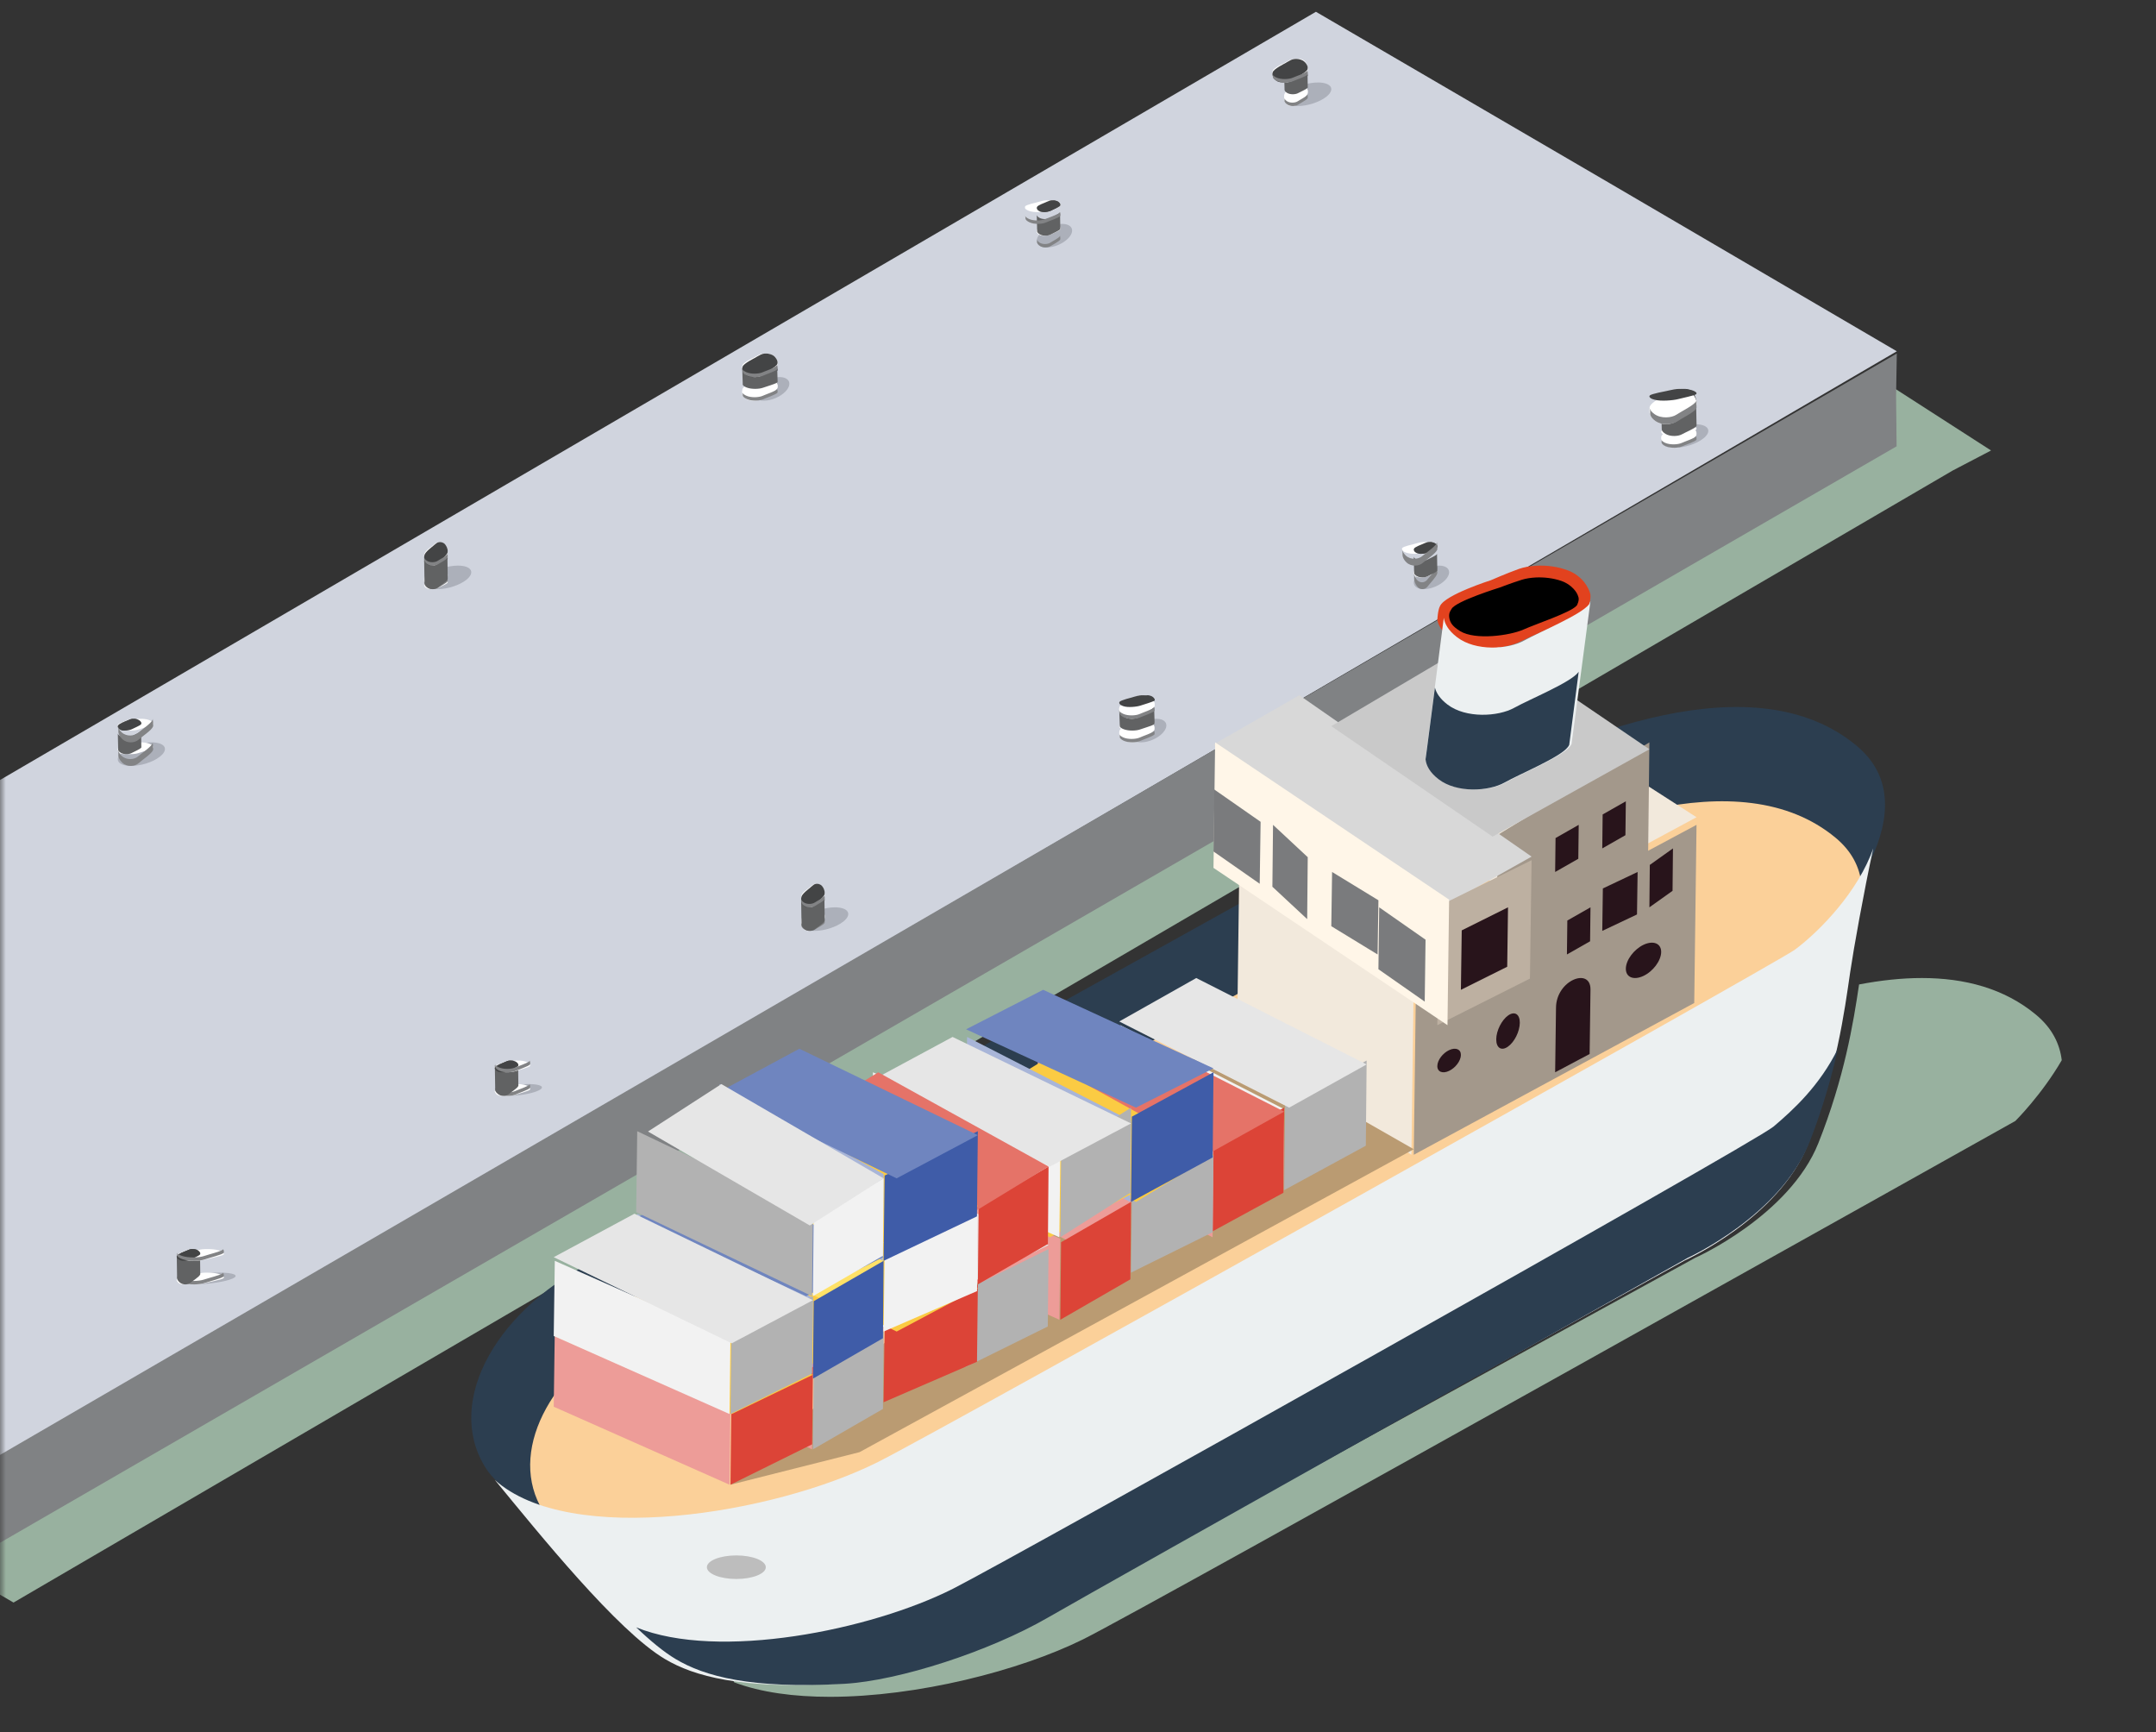 <svg width="183" height="147" viewBox="0 0 183 147" fill="none" xmlns="http://www.w3.org/2000/svg">
<rect x="0" y="0" width="183" height="147" fill="#333333" stroke="none"/>
<mask id="mask0_275_1414" style="mask-type:alpha" maskUnits="userSpaceOnUse" x="0" y="0" width="183" height="147">
<rect width="183" height="147" fill="#D9D9D9"/>
</mask>
<g mask="url(#mask0_275_1414)">
<path d="M1.149 136L-2.719 133.751L-4 133.007L88.395 79.402L160.918 37.3L160.874 33L169 38.23L165.754 39.926L107.706 73.807L105.538 72.291L105.502 75.093L53.995 105.156C52.389 106.037 51.218 106.672 50.622 106.984C49.41 107.619 48.29 108.323 47.272 109.079L1.149 136Z" fill="#98B19F"/>
<path d="M136.062 15.215L111.695 1L87.486 15.129L63.271 29.262L39.065 43.391L13.643 58.231L-10.575 72.367L-34.779 86.496L-60 101.227L-35.845 115.559L-10.624 130L14.554 115.295L38.767 101.161L62.98 87.026L88.4 72.195L112.613 58.061L136.826 43.925L161 29.811L136.062 15.215Z" fill="#D0D4DE"/>
<path d="M160.982 37.877L160.938 33.603L161 30L-10 129.276L-3.588 133L160.982 37.877Z" fill="#808284"/>
<path d="M11.132 65C11.005 65 10.881 64.993 10.764 64.976C9.896 64.857 9.744 64.327 10.429 63.785C11.017 63.317 12.035 63 12.861 63C12.99 63 13.114 63.007 13.231 63.024C14.105 63.143 14.256 63.675 13.571 64.213C12.983 64.68 11.96 65 11.132 65Z" fill="#ACB0BA"/>
<path d="M12.822 63.184C12.731 63.13 12.607 63.081 12.48 63.052C12.256 63.007 12.016 62.992 11.812 63.004C11.682 63.009 11.566 63.026 11.472 63.047C11.235 63.106 10.948 63.19 10.948 63.19C10.948 63.19 10.083 63.377 10.017 63.513C9.987 63.559 10.006 63.68 10.006 63.68C10.042 63.744 10.133 63.82 10.337 63.894C10.768 64.048 11.439 64.018 11.746 63.909C12.052 63.803 12.847 63.599 12.977 63.478L12.985 63.467C12.985 63.467 13.018 63.392 12.985 63.326C12.96 63.291 12.9 63.229 12.822 63.184Z" fill="white"/>
<path d="M11.889 63.178C11.832 63.124 11.756 63.077 11.676 63.053C11.536 63.006 11.388 62.995 11.261 63.002C11.183 63.01 11.109 63.025 11.053 63.045C10.901 63.101 10.723 63.184 10.723 63.184C10.723 63.184 10.067 63.427 10.022 63.558C10.004 63.603 9.987 63.641 10.014 63.719C10.045 63.794 10.094 63.852 10.219 63.923C10.482 64.071 11.018 63.977 11.214 63.875C11.403 63.77 11.898 63.577 11.98 63.461L11.988 63.448C11.988 63.448 12.015 63.371 11.988 63.315C11.966 63.259 11.931 63.221 11.889 63.178Z" fill="white"/>
<path d="M12.94 63.093C12.812 63.401 12.025 63.918 11.721 64.189C11.418 64.465 10.754 64.541 10.328 64.149C10.126 63.963 10.036 63.769 10 63.607L10.046 63.866V64.149C10.076 64.327 10.167 64.529 10.38 64.728C10.803 65.124 11.462 65.043 11.765 64.768C12.068 64.493 12.85 63.979 12.981 63.676L13 63.611L12.995 63.332L12.959 63L12.94 63.093Z" fill="#828385"/>
<path d="M11.88 61.183C11.82 61.128 11.74 61.079 11.654 61.053C11.502 61.007 11.344 60.993 11.206 61.003C11.124 61.008 11.042 61.026 10.984 61.047C10.819 61.103 10.631 61.19 10.631 61.19C10.631 61.19 10.053 61.377 10.009 61.511C9.991 61.558 10.005 61.679 10.005 61.679C10.027 61.745 10.091 61.819 10.223 61.894C10.509 62.049 10.958 62.016 11.162 61.909C11.368 61.8 11.894 61.598 11.984 61.477L11.992 61.467C11.992 61.467 12.01 61.392 11.992 61.325C11.972 61.29 11.932 61.228 11.88 61.183Z" fill="white"/>
<path d="M11.885 61.177C11.832 61.124 11.758 61.077 11.676 61.05C11.535 61.005 11.386 60.993 11.258 61.003C11.18 61.007 11.109 61.024 11.051 61.046C10.899 61.101 10.721 61.183 10.721 61.183C10.721 61.183 10.065 61.427 10.023 61.558C10.003 61.603 9.987 61.639 10.016 61.717C10.045 61.794 10.094 61.851 10.217 61.923C10.482 62.072 11.015 61.978 11.209 61.874C11.403 61.77 11.899 61.576 11.981 61.46L11.986 61.448C11.986 61.448 12.015 61.372 11.99 61.313C11.966 61.258 11.932 61.219 11.885 61.177Z" fill="#434445"/>
<path d="M11.96 62.038C11.871 62.166 11.35 62.38 11.146 62.495C10.944 62.609 10.499 62.644 10.216 62.479C10.085 62.4 10.022 62.322 10 62.252L10.03 63.528V63.647C10.048 63.719 10.111 63.804 10.254 63.887C10.533 64.053 10.977 64.016 11.177 63.903C11.38 63.79 11.897 63.578 11.986 63.448L12 63.422L11.996 63.305L11.974 62L11.96 62.038Z" fill="#616263"/>
<path d="M12.823 61.185C12.733 61.13 12.611 61.08 12.483 61.053C12.255 61.006 12.018 60.993 11.816 61.003C11.688 61.009 11.568 61.025 11.473 61.047C11.238 61.105 10.949 61.191 10.949 61.191C10.949 61.191 10.082 61.376 10.016 61.515C9.988 61.559 10.006 61.68 10.006 61.68C10.044 61.745 10.133 61.82 10.338 61.894C10.765 62.049 11.435 62.016 11.744 61.91C12.056 61.803 12.846 61.6 12.979 61.48L12.989 61.466C12.989 61.466 13.017 61.393 12.984 61.326C12.966 61.291 12.897 61.227 12.823 61.185Z" fill="white"/>
<path d="M11.887 61.177C11.83 61.125 11.756 61.078 11.672 61.052C11.536 61.005 11.387 60.995 11.26 61.002C11.18 61.011 11.11 61.025 11.049 61.045C10.901 61.101 10.722 61.184 10.722 61.184C10.722 61.184 10.068 61.429 10.023 61.559C10.004 61.604 9.987 61.642 10.015 61.717C10.044 61.796 10.093 61.852 10.219 61.923C10.483 62.072 11.019 61.977 11.211 61.874C11.405 61.77 11.897 61.576 11.979 61.46L11.986 61.449C11.986 61.449 12.015 61.371 11.99 61.314C11.965 61.26 11.929 61.219 11.887 61.177Z" fill="#434445"/>
<path d="M12.944 61.097C12.813 61.404 12.03 61.917 11.722 62.191C11.415 62.461 10.752 62.543 10.329 62.15C10.127 61.962 10.038 61.772 10 61.607L10.048 61.865V62.153C10.081 62.326 10.17 62.528 10.385 62.726C10.808 63.123 11.463 63.045 11.767 62.768C12.073 62.494 12.851 61.985 12.982 61.674L13 61.614V61.33L12.962 61L12.944 61.097Z" fill="#828385"/>
<path d="M37.13 50C37.001 50 36.88 49.993 36.763 49.976C35.899 49.857 35.743 49.327 36.428 48.785C37.016 48.317 38.043 48 38.872 48C38.996 48 39.12 48.007 39.235 48.022C40.103 48.14 40.255 48.673 39.575 49.213C38.982 49.68 37.962 50 37.13 50Z" fill="#ACB0BA"/>
<path d="M37.88 48.366C37.82 48.261 37.741 48.162 37.652 48.108C37.503 48.012 37.347 47.987 37.21 48.006C37.124 48.019 37.047 48.05 36.984 48.095C36.82 48.21 36.634 48.385 36.634 48.385C36.634 48.385 36.054 48.754 36.01 49.028C35.99 49.12 36.006 49.359 36.006 49.359C36.027 49.489 36.087 49.639 36.224 49.785C36.511 50.097 36.956 50.034 37.163 49.82C37.371 49.604 37.899 49.2 37.984 48.955L37.993 48.932C37.993 48.932 38.011 48.786 37.989 48.652C37.973 48.582 37.932 48.458 37.88 48.366Z" fill="white"/>
<path d="M37.886 49.176C37.828 49.122 37.756 49.077 37.672 49.051C37.537 49.006 37.387 48.995 37.258 49.002C37.18 49.008 37.106 49.025 37.051 49.047C36.899 49.101 36.722 49.184 36.722 49.184C36.722 49.184 36.066 49.427 36.025 49.558C36.002 49.603 35.986 49.64 36.017 49.717C36.044 49.795 36.093 49.849 36.218 49.922C36.485 50.072 37.016 49.977 37.209 49.874C37.404 49.771 37.898 49.575 37.98 49.459L37.988 49.447C37.988 49.447 38.015 49.373 37.988 49.315C37.962 49.258 37.931 49.219 37.886 49.176Z" fill="white"/>
<path d="M37.96 49.046C37.876 49.202 37.352 49.458 37.146 49.596C36.942 49.731 36.5 49.771 36.215 49.573C36.08 49.48 36.02 49.386 36 49.303L36.027 49.432L36.031 49.575C36.051 49.664 36.108 49.765 36.254 49.864C36.535 50.062 36.973 50.022 37.175 49.884C37.378 49.747 37.898 49.493 37.987 49.339L38 49.305L37.996 49.168L37.973 49L37.96 49.046Z" fill="#828385"/>
<path d="M37.883 47.185C37.819 47.129 37.739 47.083 37.653 47.053C37.505 47.008 37.345 46.993 37.209 47.003C37.123 47.01 37.045 47.026 36.983 47.046C36.823 47.105 36.631 47.191 36.631 47.191C36.631 47.191 36.053 47.377 36.009 47.515C35.991 47.56 36.005 47.681 36.005 47.681C36.027 47.745 36.091 47.819 36.223 47.893C36.509 48.049 36.957 48.016 37.165 47.911C37.369 47.802 37.897 47.601 37.987 47.478L37.993 47.466C37.993 47.466 38.009 47.392 37.991 47.326C37.975 47.29 37.931 47.23 37.883 47.185Z" fill="white"/>
<path d="M37.884 47.176C37.831 47.125 37.757 47.076 37.674 47.052C37.534 47.007 37.389 46.993 37.261 47.003C37.179 47.009 37.107 47.023 37.049 47.046C36.902 47.101 36.723 47.184 36.723 47.184C36.723 47.184 36.067 47.427 36.02 47.559C36 47.604 35.989 47.642 36.016 47.718C36.043 47.795 36.092 47.852 36.219 47.923C36.485 48.072 37.018 47.976 37.212 47.874C37.402 47.771 37.898 47.575 37.98 47.461L37.989 47.447C37.989 47.447 38.014 47.372 37.989 47.315C37.965 47.26 37.931 47.219 37.884 47.176Z" fill="#434445"/>
<path d="M37.964 47.06C37.875 47.255 37.352 47.573 37.15 47.745C36.944 47.913 36.499 47.965 36.216 47.718C36.085 47.6 36.022 47.482 36 47.381L36.03 49.291V49.472C36.051 49.579 36.111 49.705 36.254 49.831C36.537 50.078 36.977 50.026 37.179 49.856C37.38 49.686 37.901 49.365 37.986 49.173L38 49.135V48.96L37.974 47L37.964 47.06Z" fill="#616263"/>
<path d="M37.883 46.367C37.82 46.258 37.74 46.161 37.653 46.108C37.505 46.014 37.343 45.984 37.207 46.008C37.123 46.017 37.043 46.052 36.984 46.093C36.824 46.211 36.635 46.379 36.635 46.379C36.635 46.379 36.057 46.753 36.009 47.026C35.991 47.115 36.006 47.359 36.006 47.359C36.028 47.486 36.091 47.636 36.224 47.786C36.51 48.098 36.958 48.033 37.164 47.818C37.369 47.6 37.895 47.197 37.984 46.956L37.994 46.932C37.994 46.932 38.009 46.785 37.991 46.65C37.974 46.582 37.931 46.455 37.883 46.367Z" fill="white"/>
<path d="M37.886 46.354C37.829 46.246 37.755 46.152 37.675 46.1C37.534 46.014 37.39 45.986 37.259 46.007C37.179 46.02 37.108 46.048 37.051 46.093C36.9 46.201 36.721 46.368 36.721 46.368C36.721 46.368 36.067 46.853 36.026 47.114C36.003 47.204 35.986 47.28 36.018 47.437C36.042 47.589 36.094 47.704 36.221 47.846C36.481 48.141 37.017 47.957 37.209 47.749C37.403 47.541 37.895 47.152 37.981 46.923L37.988 46.895C37.988 46.895 38.015 46.746 37.988 46.628C37.964 46.517 37.931 46.441 37.886 46.354Z" fill="#434445"/>
<path d="M37.963 47.047C37.875 47.201 37.352 47.458 37.15 47.596C36.945 47.733 36.5 47.774 36.216 47.576C36.084 47.48 36.022 47.384 36 47.304L36.029 47.431V47.576C36.051 47.662 36.11 47.765 36.254 47.864C36.536 48.061 36.977 48.022 37.18 47.885C37.381 47.748 37.9 47.493 37.988 47.336L38 47.306V47.167L37.976 47L37.963 47.047Z" fill="#828385"/>
<path d="M64.852 34C64.755 34 64.662 33.993 64.574 33.978C63.922 33.862 63.809 33.327 64.319 32.787C64.762 32.32 65.532 32 66.154 32C66.249 32 66.34 32.007 66.426 32.022C67.078 32.145 67.191 32.675 66.681 33.215C66.238 33.683 65.472 34 64.852 34Z" fill="#ACB0BA"/>
<path d="M65.825 32.367C65.734 32.258 65.612 32.163 65.48 32.106C65.259 32.014 65.019 31.985 64.815 32.007C64.688 32.017 64.569 32.052 64.478 32.093C64.238 32.211 63.951 32.383 63.951 32.383C63.951 32.383 63.081 32.755 63.015 33.028C62.985 33.121 63.01 33.362 63.01 33.362C63.045 33.49 63.139 33.639 63.338 33.785C63.766 34.097 64.436 34.034 64.748 33.821C65.055 33.601 65.847 33.2 65.979 32.958L65.99 32.93C65.99 32.93 66.015 32.783 65.985 32.65C65.963 32.583 65.899 32.456 65.825 32.367Z" fill="white"/>
<path d="M65.828 32.352C65.748 32.247 65.634 32.153 65.511 32.105C65.305 32.015 65.083 31.985 64.889 32.007C64.769 32.018 64.668 32.048 64.575 32.09C64.354 32.202 64.086 32.367 64.086 32.367C64.086 32.367 63.098 32.854 63.036 33.116C63.002 33.206 62.981 33.281 63.024 33.434C63.064 33.588 63.138 33.704 63.332 33.846C63.726 34.142 64.523 33.955 64.816 33.749C65.105 33.539 65.847 33.15 65.973 32.917L65.982 32.895C65.982 32.895 66.022 32.741 65.982 32.629C65.948 32.517 65.899 32.438 65.828 32.352Z" fill="white"/>
<path d="M65.945 33.047C65.814 33.2 65.028 33.456 64.725 33.595C64.415 33.731 63.75 33.772 63.326 33.573C63.129 33.48 63.036 33.385 63 33.304L63.041 33.429L63.047 33.577C63.077 33.662 63.167 33.764 63.38 33.863C63.802 34.061 64.464 34.023 64.771 33.885C65.069 33.747 65.849 33.49 65.981 33.336L66 33.304V33.164L65.962 33L65.945 33.047Z" fill="#828385"/>
<path d="M65.822 30.365C65.735 30.257 65.612 30.16 65.48 30.105C65.255 30.015 65.018 29.984 64.811 30.008C64.685 30.015 64.568 30.053 64.472 30.095C64.235 30.209 63.95 30.378 63.95 30.378C63.95 30.378 63.083 30.756 63.017 31.026C62.984 31.119 63.008 31.358 63.008 31.358C63.041 31.486 63.134 31.639 63.341 31.788C63.767 32.096 64.433 32.034 64.745 31.822C65.051 31.604 65.846 31.199 65.978 30.957L65.99 30.929C65.99 30.929 66.017 30.784 65.984 30.652C65.963 30.579 65.894 30.455 65.822 30.365Z" fill="white"/>
<path d="M65.891 31.176C65.833 31.123 65.757 31.077 65.674 31.052C65.538 31.005 65.39 30.993 65.261 31.003C65.183 31.009 65.109 31.022 65.051 31.046C64.901 31.101 64.724 31.184 64.724 31.184C64.724 31.184 64.065 31.427 64.021 31.557C64.003 31.604 63.987 31.64 64.016 31.716C64.041 31.795 64.09 31.852 64.219 31.923C64.483 32.072 65.017 31.976 65.212 31.875C65.406 31.771 65.897 31.577 65.98 31.459L65.989 31.449C65.989 31.449 66.014 31.374 65.989 31.315C65.965 31.26 65.931 31.219 65.891 31.176Z" fill="#434445"/>
<path d="M65.944 31.038C65.813 31.166 65.025 31.38 64.722 31.495C64.412 31.607 63.752 31.64 63.33 31.477C63.125 31.399 63.033 31.318 63 31.25L63.042 32.527V32.645C63.074 32.719 63.163 32.803 63.378 32.887C63.803 33.051 64.463 33.018 64.766 32.903C65.069 32.79 65.851 32.576 65.982 32.448L66 32.422V32.305L65.961 31L65.944 31.038Z" fill="#616263"/>
<path d="M65.825 30.366C65.735 30.257 65.613 30.16 65.48 30.104C65.257 30.012 65.022 29.986 64.812 30.007C64.684 30.018 64.572 30.051 64.477 30.095C64.234 30.21 63.95 30.378 63.95 30.378C63.95 30.378 63.084 30.756 63.017 31.027C62.984 31.118 63.009 31.357 63.009 31.357C63.043 31.487 63.137 31.64 63.339 31.788C63.766 32.097 64.439 32.033 64.746 31.82C65.053 31.605 65.85 31.198 65.976 30.956L65.991 30.93C65.991 30.93 66.014 30.782 65.986 30.649C65.963 30.582 65.902 30.455 65.825 30.366Z" fill="white"/>
<path d="M65.827 30.354C65.75 30.247 65.633 30.156 65.51 30.104C65.305 30.014 65.083 29.99 64.889 30.004C64.772 30.021 64.66 30.045 64.578 30.09C64.35 30.201 64.084 30.368 64.084 30.368C64.084 30.368 63.098 30.854 63.035 31.114C63.004 31.204 62.981 31.28 63.023 31.433C63.066 31.589 63.141 31.703 63.331 31.846C63.725 32.144 64.524 31.953 64.814 31.748C65.105 31.544 65.844 31.152 65.97 30.919L65.981 30.895C65.981 30.895 66.024 30.742 65.981 30.631C65.944 30.517 65.895 30.437 65.827 30.354Z" fill="#434445"/>
<path d="M65.937 31.049C65.813 31.202 65.023 31.46 64.719 31.596C64.415 31.731 63.749 31.772 63.327 31.576C63.127 31.482 63.033 31.385 63 31.303L63.041 31.434L63.046 31.576C63.073 31.664 63.162 31.765 63.377 31.864C63.8 32.062 64.461 32.023 64.767 31.882C65.066 31.748 65.848 31.492 65.975 31.338L66 31.305L65.995 31.166L65.957 31L65.937 31.049Z" fill="#828385"/>
<path d="M88.852 21C88.755 21 88.66 20.99 88.573 20.973C87.923 20.857 87.808 20.325 88.32 19.788C88.761 19.319 89.528 19 90.149 19C90.246 19 90.337 19.01 90.427 19.024C91.076 19.143 91.192 19.677 90.682 20.214C90.237 20.681 89.474 21 88.852 21Z" fill="#ACB0BA"/>
<path d="M89.881 19.183C89.821 19.129 89.742 19.081 89.653 19.052C89.502 19.006 89.346 18.993 89.21 19.003C89.122 19.008 89.046 19.025 88.986 19.046C88.822 19.105 88.634 19.191 88.634 19.191C88.634 19.191 88.055 19.377 88.011 19.514C87.99 19.559 88.005 19.68 88.005 19.68C88.029 19.745 88.09 19.82 88.226 19.895C88.513 20.049 88.958 20.016 89.162 19.91C89.37 19.802 89.898 19.6 89.983 19.477L89.994 19.466C89.994 19.466 90.01 19.393 89.99 19.326C89.973 19.291 89.933 19.229 89.881 19.183Z" fill="white"/>
<path d="M89.887 19.176C89.829 19.124 89.757 19.077 89.673 19.052C89.536 19.006 89.388 18.992 89.259 19.004C89.179 19.009 89.107 19.024 89.049 19.045C88.898 19.099 88.723 19.184 88.723 19.184C88.723 19.184 88.067 19.427 88.024 19.558C88.001 19.603 87.987 19.641 88.018 19.718C88.044 19.794 88.094 19.851 88.219 19.922C88.483 20.072 89.017 19.978 89.21 19.873C89.404 19.77 89.897 19.575 89.981 19.459L89.985 19.448C89.985 19.448 90.016 19.371 89.989 19.315C89.963 19.261 89.932 19.219 89.887 19.176Z" fill="white"/>
<path d="M89.958 20.046C89.874 20.202 89.352 20.458 89.146 20.596C88.944 20.729 88.503 20.771 88.219 20.576C88.084 20.481 88.024 20.386 88 20.303L88.029 20.43V20.576C88.049 20.662 88.111 20.763 88.255 20.864C88.535 21.062 88.975 21.022 89.177 20.883C89.379 20.749 89.898 20.491 89.985 20.337L90 20.305L89.996 20.166L89.973 20L89.958 20.046Z" fill="#828385"/>
<path d="M89.883 17.183C89.821 17.129 89.739 17.081 89.655 17.053C89.507 17.007 89.347 16.993 89.211 17.003C89.125 17.01 89.047 17.026 88.985 17.047C88.825 17.107 88.632 17.192 88.632 17.192C88.632 17.192 88.054 17.377 88.01 17.513C87.99 17.56 88.006 17.679 88.006 17.679C88.028 17.743 88.09 17.821 88.224 17.894C88.51 18.049 88.959 18.016 89.165 17.909C89.369 17.8 89.899 17.6 89.985 17.477L89.991 17.467C89.991 17.467 90.011 17.392 89.991 17.325C89.977 17.292 89.933 17.228 89.883 17.183Z" fill="white"/>
<path d="M89.885 17.176C89.832 17.123 89.758 17.078 89.676 17.052C89.536 17.007 89.391 16.993 89.261 17.003C89.179 17.011 89.11 17.023 89.052 17.046C88.902 17.101 88.726 17.184 88.726 17.184C88.726 17.184 88.069 17.426 88.024 17.557C88.004 17.601 87.986 17.64 88.015 17.717C88.044 17.795 88.093 17.85 88.222 17.923C88.486 18.071 89.018 17.978 89.212 17.874C89.404 17.77 89.899 17.575 89.981 17.459L89.988 17.447C89.988 17.447 90.015 17.371 89.988 17.317C89.964 17.259 89.932 17.219 89.885 17.176Z" fill="#434445"/>
<path d="M89.96 18.038C89.875 18.168 89.35 18.38 89.148 18.495C88.944 18.608 88.499 18.643 88.216 18.479C88.083 18.402 88.022 18.32 88 18.252L88.03 19.527V19.648C88.052 19.721 88.109 19.805 88.252 19.885C88.535 20.052 88.975 20.019 89.177 19.904C89.38 19.79 89.901 19.577 89.986 19.451L90 19.423L89.996 19.306L89.974 18L89.96 18.038Z" fill="#616263"/>
<path d="M89.822 17.184C89.73 17.129 89.613 17.081 89.48 17.052C89.257 17.007 89.017 16.992 88.812 17.004C88.684 17.008 88.567 17.026 88.477 17.047C88.234 17.104 87.945 17.191 87.945 17.191C87.945 17.191 87.086 17.377 87.014 17.514C86.986 17.561 87.009 17.68 87.009 17.68C87.042 17.744 87.137 17.819 87.334 17.893C87.766 18.049 88.439 18.017 88.746 17.909C89.055 17.801 89.845 17.599 89.978 17.479L89.991 17.467C89.991 17.467 90.014 17.393 89.986 17.325C89.963 17.29 89.897 17.228 89.822 17.184Z" fill="white"/>
<path d="M89.888 17.177C89.831 17.123 89.757 17.076 89.675 17.052C89.534 17.007 89.392 16.993 89.26 17.003C89.181 17.009 89.11 17.022 89.053 17.045C88.901 17.099 88.722 17.184 88.722 17.184C88.722 17.184 88.066 17.427 88.024 17.559C88.003 17.602 87.986 17.64 88.016 17.717C88.041 17.795 88.091 17.852 88.222 17.922C88.483 18.073 89.017 17.977 89.211 17.875C89.405 17.77 89.898 17.574 89.983 17.46L89.989 17.446C89.989 17.446 90.014 17.373 89.989 17.314C89.964 17.258 89.934 17.218 89.888 17.177Z" fill="#434445"/>
<path d="M89.944 18.049C89.812 18.202 89.029 18.458 88.722 18.595C88.418 18.731 87.751 18.773 87.322 18.574C87.127 18.481 87.033 18.385 87 18.305L87.041 18.432L87.046 18.576C87.076 18.664 87.165 18.765 87.38 18.864C87.804 19.062 88.463 19.021 88.77 18.883C89.069 18.748 89.85 18.492 89.98 18.339L90 18.307V18.166L89.962 18L89.944 18.049Z" fill="#828385"/>
<path d="M110.138 9C110.009 9 109.882 8.993 109.766 8.976C108.897 8.86 108.745 8.324 109.426 7.787C110.019 7.317 111.037 7 111.864 7C111.993 7 112.117 7.007 112.234 7.024C113.103 7.143 113.255 7.676 112.574 8.213C111.986 8.68 110.965 9 110.138 9Z" fill="#ACB0BA"/>
<path d="M110.882 7.367C110.821 7.256 110.74 7.163 110.654 7.103C110.505 7.014 110.345 6.985 110.209 7.007C110.124 7.017 110.045 7.052 109.984 7.093C109.825 7.211 109.633 7.38 109.633 7.38C109.633 7.38 109.058 7.753 109.01 8.027C108.99 8.119 109.006 8.361 109.006 8.361C109.03 8.489 109.093 8.638 109.225 8.788C109.51 9.097 109.961 9.033 110.165 8.82C110.369 8.603 110.896 8.202 110.985 7.957L110.992 7.931C110.992 7.931 111.012 7.785 110.988 7.654C110.974 7.581 110.93 7.456 110.882 7.367Z" fill="white"/>
<path d="M110.885 7.356C110.832 7.251 110.756 7.153 110.672 7.105C110.536 7.015 110.389 6.985 110.261 7.007C110.179 7.022 110.109 7.048 110.05 7.09C109.902 7.202 109.723 7.367 109.723 7.367C109.723 7.367 109.064 7.854 109.023 8.116C109.005 8.206 108.986 8.285 109.015 8.434C109.042 8.588 109.091 8.704 109.22 8.846C109.483 9.142 110.015 8.955 110.21 8.749C110.403 8.539 110.898 8.153 110.982 7.921L110.988 7.895C110.988 7.895 111.015 7.741 110.988 7.633C110.966 7.52 110.931 7.438 110.885 7.356Z" fill="white"/>
<path d="M110.963 8.047C110.876 8.202 110.352 8.457 110.15 8.595C109.947 8.73 109.5 8.771 109.217 8.575C109.086 8.479 109.024 8.384 109 8.303L109.031 8.431V8.577C109.051 8.662 109.111 8.765 109.254 8.864C109.535 9.062 109.976 9.022 110.179 8.884C110.378 8.749 110.903 8.49 110.991 8.336L111 8.305V8.164L110.976 8L110.963 8.047Z" fill="#828385"/>
<path d="M110.881 5.368C110.823 5.257 110.741 5.16 110.651 5.108C110.503 5.015 110.345 4.984 110.208 5.008C110.124 5.022 110.046 5.053 109.982 5.094C109.822 5.212 109.634 5.381 109.634 5.381C109.634 5.381 109.056 5.755 109.012 6.025C108.99 6.118 109.004 6.361 109.004 6.361C109.03 6.489 109.09 6.641 109.226 6.79C109.512 7.098 109.96 7.032 110.164 6.821C110.371 6.603 110.895 6.198 110.985 5.956L110.993 5.932C110.993 5.932 111.011 5.786 110.989 5.651C110.973 5.582 110.933 5.454 110.881 5.368Z" fill="white"/>
<path d="M110.887 6.177C110.831 6.125 110.755 6.076 110.672 6.051C110.536 6.006 110.389 5.994 110.259 6.002C110.181 6.011 110.108 6.025 110.052 6.045C109.9 6.102 109.721 6.184 109.721 6.184C109.721 6.184 109.065 6.428 109.025 6.558C109.002 6.603 108.987 6.64 109.016 6.717C109.045 6.794 109.094 6.851 109.219 6.923C109.482 7.071 110.016 6.978 110.21 6.874C110.404 6.77 110.896 6.577 110.978 6.458L110.987 6.448C110.987 6.448 111.016 6.373 110.987 6.316C110.967 6.259 110.934 6.22 110.887 6.177Z" fill="#434445"/>
<path d="M110.964 6.038C110.875 6.166 110.356 6.38 110.15 6.495C109.947 6.607 109.503 6.642 109.22 6.479C109.085 6.4 109.026 6.32 109 6.252L109.03 7.527L109.034 7.645C109.052 7.72 109.115 7.805 109.254 7.887C109.537 8.051 109.977 8.018 110.179 7.903C110.38 7.79 110.901 7.576 110.99 7.448L111 7.422V7.305L110.976 6L110.964 6.038Z" fill="#616263"/>
<path d="M110.823 5.366C110.733 5.257 110.611 5.16 110.478 5.107C110.256 5.012 110.018 4.986 109.811 5.007C109.684 5.018 109.569 5.051 109.474 5.095C109.234 5.21 108.95 5.381 108.95 5.381C108.95 5.381 108.084 5.756 108.018 6.027C107.985 6.121 108.008 6.36 108.008 6.36C108.046 6.49 108.135 6.64 108.34 6.788C108.766 7.098 109.438 7.033 109.745 6.82C110.051 6.605 110.846 6.201 110.979 5.956L110.989 5.933C110.989 5.933 111.017 5.782 110.984 5.652C110.961 5.582 110.899 5.455 110.823 5.366Z" fill="white"/>
<path d="M110.831 5.352C110.745 5.248 110.634 5.155 110.509 5.102C110.304 5.012 110.081 4.988 109.89 5.005C109.771 5.019 109.665 5.043 109.574 5.089C109.349 5.2 109.084 5.366 109.084 5.366C109.084 5.366 108.098 5.856 108.035 6.12C108.004 6.207 107.981 6.283 108.023 6.432C108.066 6.592 108.14 6.703 108.328 6.846C108.725 7.144 109.523 6.953 109.813 6.748C110.104 6.543 110.842 6.151 110.968 5.918L110.979 5.894C110.979 5.894 111.022 5.745 110.985 5.63C110.948 5.516 110.894 5.436 110.831 5.352Z" fill="#434445"/>
<path d="M110.944 6.049C110.813 6.204 110.025 6.459 109.722 6.596C109.418 6.73 108.752 6.771 108.329 6.575C108.127 6.482 108.038 6.386 108 6.304L108.048 6.433V6.577C108.076 6.663 108.17 6.766 108.38 6.864C108.803 7.062 109.463 7.021 109.767 6.883C110.068 6.747 110.851 6.491 110.982 6.338L111 6.304L110.995 6.166L110.965 6L110.944 6.049Z" fill="#828385"/>
<path d="M16.416 109C16.254 109 16.099 108.996 15.954 108.989C14.874 108.93 14.678 108.662 15.535 108.393C16.27 108.16 17.551 108 18.584 108C18.745 108 18.901 108.004 19.043 108.011C20.129 108.07 20.318 108.338 19.468 108.607C18.727 108.84 17.452 109 16.416 109Z" fill="#ACB0BA"/>
<path d="M18.763 108.184C18.638 108.128 18.483 108.082 18.307 108.053C18.005 108.005 17.692 107.993 17.413 108.004C17.251 108.009 17.093 108.024 16.971 108.047C16.644 108.106 16.261 108.19 16.261 108.19C16.261 108.19 15.11 108.378 15.021 108.513C14.981 108.56 15.01 108.681 15.01 108.681C15.055 108.744 15.18 108.819 15.452 108.894C16.022 109.048 16.916 109.017 17.324 108.91C17.74 108.802 18.796 108.601 18.965 108.478L18.987 108.466C18.987 108.466 19.02 108.392 18.98 108.325C18.947 108.29 18.862 108.228 18.763 108.184Z" fill="white"/>
<path d="M16.888 108.175C16.832 108.125 16.758 108.078 16.676 108.052C16.538 108.007 16.391 107.993 16.261 108.003C16.181 108.01 16.109 108.023 16.052 108.046C15.9 108.1 15.725 108.183 15.725 108.183C15.725 108.183 15.066 108.426 15.02 108.557C15.002 108.602 14.988 108.642 15.016 108.717C15.043 108.795 15.094 108.852 15.22 108.921C15.485 109.073 16.017 108.977 16.212 108.874C16.405 108.771 16.896 108.574 16.98 108.458L16.988 108.447C16.988 108.447 17.013 108.372 16.991 108.314C16.964 108.258 16.935 108.22 16.888 108.175Z" fill="white"/>
<path d="M18.92 108.047C18.752 108.202 17.706 108.457 17.294 108.595C16.889 108.73 16.003 108.771 15.438 108.575C15.168 108.479 15.044 108.384 15 108.303L15.058 108.431V108.577C15.106 108.662 15.222 108.765 15.511 108.864C16.072 109.062 16.951 109.022 17.355 108.884C17.76 108.749 18.799 108.492 18.974 108.336L19 108.303L18.996 108.166L18.949 108L18.92 108.047Z" fill="#828385"/>
<path d="M16.884 106.184C16.822 106.128 16.74 106.08 16.656 106.052C16.506 106.007 16.348 105.992 16.209 106.004C16.125 106.009 16.047 106.026 15.983 106.047C15.825 106.106 15.631 106.191 15.631 106.191C15.631 106.191 15.055 106.376 15.009 106.514C14.991 106.559 15.007 106.68 15.007 106.68C15.029 106.744 15.091 106.82 15.225 106.893C15.509 107.048 15.957 107.017 16.165 106.91C16.369 106.803 16.9 106.599 16.984 106.479L16.992 106.466C16.992 106.466 17.01 106.393 16.992 106.326C16.978 106.291 16.932 106.229 16.884 106.184Z" fill="white"/>
<path d="M16.887 106.175C16.833 106.122 16.757 106.076 16.675 106.051C16.534 106.006 16.391 105.994 16.262 106.002C16.18 106.01 16.11 106.023 16.052 106.045C15.903 106.1 15.722 106.184 15.722 106.184C15.722 106.184 15.069 106.426 15.024 106.558C15.004 106.603 14.986 106.64 15.015 106.717C15.044 106.794 15.093 106.851 15.223 106.923C15.486 107.071 16.019 106.978 16.209 106.874C16.402 106.77 16.898 106.577 16.98 106.458L16.989 106.448C16.989 106.448 17.014 106.373 16.989 106.314C16.965 106.259 16.931 106.22 16.887 106.175Z" fill="#434445"/>
<path d="M16.958 106.063C16.875 106.252 16.35 106.575 16.148 106.745C15.941 106.915 15.498 106.964 15.216 106.718C15.083 106.603 15.022 106.482 15 106.381L15.028 108.29V108.471C15.05 108.581 15.109 108.704 15.252 108.833C15.535 109.077 15.975 109.027 16.177 108.855C16.38 108.685 16.901 108.364 16.984 108.172L17 108.134L16.996 107.959L16.974 106L16.958 106.063Z" fill="#616263"/>
<path d="M18.76 106.183C18.641 106.129 18.484 106.081 18.306 106.052C18.01 106.006 17.69 105.993 17.417 106.003C17.247 106.009 17.09 106.025 16.967 106.048C16.647 106.105 16.262 106.19 16.262 106.19C16.262 106.19 15.113 106.378 15.018 106.513C14.98 106.56 15.014 106.678 15.014 106.678C15.055 106.744 15.181 106.82 15.447 106.893C16.023 107.048 16.919 107.017 17.328 106.911C17.737 106.802 18.794 106.6 18.968 106.478L18.988 106.466C18.988 106.466 19.019 106.392 18.981 106.326C18.951 106.289 18.862 106.229 18.76 106.183Z" fill="white"/>
<path d="M16.886 106.176C16.831 106.122 16.757 106.077 16.675 106.051C16.535 106.006 16.388 105.994 16.261 106.003C16.179 106.01 16.109 106.023 16.054 106.046C15.902 106.101 15.723 106.183 15.723 106.183C15.723 106.183 15.067 106.426 15.025 106.557C15.004 106.601 14.985 106.64 15.017 106.717C15.042 106.793 15.091 106.85 15.219 106.923C15.483 107.072 16.017 106.977 16.211 106.873C16.405 106.77 16.898 106.575 16.981 106.458L16.989 106.446C16.989 106.446 17.014 106.372 16.989 106.315C16.964 106.257 16.932 106.219 16.886 106.176Z" fill="#434445"/>
<path d="M18.922 106.049C18.75 106.204 17.702 106.46 17.296 106.598C16.89 106.733 16.001 106.772 15.429 106.576C15.166 106.482 15.041 106.387 15 106.303L15.054 106.434V106.577C15.098 106.663 15.216 106.764 15.504 106.863C16.069 107.063 16.951 107.02 17.36 106.884C17.759 106.748 18.797 106.492 18.973 106.338L19 106.307V106.168L18.949 106L18.922 106.049Z" fill="#828385"/>
<path d="M43.133 93C43.004 93 42.88 92.995 42.766 92.988C41.897 92.929 41.743 92.662 42.428 92.392C43.016 92.159 44.036 92 44.862 92C44.992 92 45.116 92.004 45.232 92.011C46.106 92.07 46.255 92.338 45.572 92.606C44.982 92.84 43.959 93 43.133 93Z" fill="#ACB0BA"/>
<path d="M44.824 92.182C44.733 92.128 44.608 92.081 44.481 92.052C44.255 92.007 44.015 91.992 43.81 92.004C43.684 92.007 43.565 92.025 43.474 92.046C43.233 92.106 42.946 92.19 42.946 92.19C42.946 92.19 42.085 92.376 42.016 92.513C41.986 92.559 42.008 92.68 42.008 92.68C42.044 92.744 42.135 92.819 42.339 92.894C42.77 93.048 43.438 93.018 43.744 92.909C44.051 92.801 44.849 92.599 44.978 92.478L44.986 92.466C44.986 92.466 45.017 92.392 44.986 92.324C44.962 92.291 44.901 92.227 44.824 92.182Z" fill="white"/>
<path d="M43.89 92.177C43.832 92.124 43.756 92.078 43.676 92.053C43.534 92.007 43.386 91.993 43.261 92.003C43.181 92.01 43.109 92.025 43.052 92.046C42.9 92.102 42.721 92.184 42.721 92.184C42.721 92.184 42.068 92.428 42.023 92.559C42.002 92.602 41.988 92.641 42.015 92.718C42.045 92.795 42.095 92.853 42.22 92.922C42.483 93.072 43.019 92.978 43.212 92.875C43.403 92.77 43.896 92.576 43.98 92.46L43.988 92.448C43.988 92.448 44.015 92.372 43.988 92.315C43.965 92.259 43.931 92.222 43.89 92.177Z" fill="white"/>
<path d="M44.94 92.047C44.812 92.2 44.022 92.457 43.719 92.595C43.415 92.733 42.754 92.771 42.328 92.575C42.126 92.48 42.035 92.385 42 92.303L42.044 92.431V92.575C42.077 92.662 42.167 92.763 42.38 92.862C42.803 93.062 43.462 93.022 43.765 92.884C44.068 92.747 44.847 92.49 44.978 92.336L45 92.303L44.995 92.166L44.959 92L44.94 92.047Z" fill="#828385"/>
<path d="M43.881 90.182C43.821 90.129 43.739 90.08 43.655 90.052C43.503 90.007 43.343 89.992 43.207 90.004C43.125 90.009 43.043 90.026 42.985 90.047C42.821 90.104 42.632 90.191 42.632 90.191C42.632 90.191 42.054 90.376 42.01 90.512C41.99 90.559 42.006 90.678 42.006 90.678C42.028 90.744 42.09 90.82 42.224 90.893C42.51 91.048 42.959 91.017 43.161 90.91C43.369 90.801 43.895 90.599 43.983 90.478L43.991 90.466C43.991 90.466 44.011 90.393 43.991 90.326C43.973 90.291 43.933 90.227 43.881 90.182Z" fill="white"/>
<path d="M43.887 90.176C43.834 90.123 43.76 90.076 43.677 90.05C43.537 90.007 43.387 89.993 43.26 90.003C43.18 90.009 43.111 90.023 43.053 90.046C42.901 90.101 42.722 90.184 42.722 90.184C42.722 90.184 42.066 90.428 42.024 90.557C42.004 90.603 41.986 90.64 42.015 90.717C42.044 90.795 42.096 90.852 42.218 90.923C42.484 91.071 43.015 90.978 43.209 90.874C43.403 90.77 43.9 90.577 43.983 90.459L43.987 90.449C43.987 90.449 44.014 90.374 43.99 90.314C43.965 90.26 43.932 90.221 43.887 90.176Z" fill="#434445"/>
<path d="M43.958 90.06C43.871 90.252 43.35 90.573 43.144 90.746C42.944 90.915 42.499 90.965 42.216 90.718C42.083 90.603 42.022 90.482 42 90.378L42.03 92.291V92.472C42.048 92.579 42.109 92.705 42.254 92.831C42.531 93.078 42.975 93.026 43.177 92.856C43.38 92.686 43.897 92.365 43.986 92.174L44 92.135L43.996 91.96L43.974 90L43.958 90.06Z" fill="#616263"/>
<path d="M44.823 90.183C44.731 90.129 44.609 90.08 44.481 90.052C44.253 90.006 44.018 89.993 43.813 90.003C43.686 90.009 43.568 90.025 43.473 90.047C43.236 90.105 42.947 90.191 42.947 90.191C42.947 90.191 42.082 90.376 42.016 90.513C41.988 90.559 42.006 90.679 42.006 90.679C42.044 90.745 42.133 90.82 42.338 90.894C42.763 91.049 43.435 91.016 43.742 90.91C44.056 90.802 44.846 90.6 44.979 90.478L44.987 90.466C44.987 90.466 45.018 90.393 44.984 90.326C44.964 90.291 44.898 90.227 44.823 90.183Z" fill="white"/>
<path d="M43.889 90.177C43.832 90.123 43.758 90.078 43.674 90.052C43.535 90.005 43.389 89.995 43.261 90.002C43.179 90.011 43.109 90.023 43.05 90.045C42.902 90.101 42.723 90.184 42.723 90.184C42.723 90.184 42.067 90.427 42.021 90.559C42.004 90.602 41.987 90.642 42.015 90.716C42.042 90.794 42.091 90.852 42.219 90.923C42.483 91.072 43.018 90.977 43.212 90.874C43.406 90.77 43.899 90.576 43.98 90.46L43.986 90.449C43.986 90.449 44.015 90.371 43.99 90.314C43.965 90.259 43.931 90.219 43.889 90.177Z" fill="#434445"/>
<path d="M44.944 90.049C44.813 90.204 44.03 90.46 43.719 90.597C43.415 90.731 42.749 90.773 42.329 90.576C42.127 90.483 42.038 90.387 42 90.303L42.046 90.434V90.578C42.078 90.664 42.17 90.765 42.385 90.864C42.805 91.062 43.463 91.021 43.767 90.883C44.071 90.748 44.851 90.492 44.982 90.339L45 90.307V90.166L44.962 90L44.944 90.049Z" fill="#828385"/>
<path d="M69.132 79C69.003 79 68.879 78.993 68.763 78.976C67.899 78.857 67.743 78.328 68.428 77.784C69.018 77.319 70.043 77 70.871 77C70.998 77 71.119 77.007 71.236 77.024C72.102 77.143 72.255 77.675 71.576 78.214C70.983 78.681 69.961 79 69.132 79Z" fill="#ACB0BA"/>
<path d="M69.881 77.367C69.821 77.258 69.741 77.163 69.653 77.106C69.502 77.013 69.346 76.985 69.209 77.007C69.125 77.02 69.046 77.052 68.985 77.096C68.821 77.211 68.633 77.383 68.633 77.383C68.633 77.383 68.055 77.755 68.011 78.025C67.989 78.121 68.007 78.359 68.007 78.359C68.027 78.49 68.088 78.639 68.224 78.785C68.512 79.097 68.957 79.034 69.162 78.82C69.37 78.604 69.898 78.2 69.983 77.955L69.994 77.933C69.994 77.933 70.01 77.783 69.99 77.653C69.973 77.58 69.933 77.459 69.881 77.367Z" fill="white"/>
<path d="M69.886 77.354C69.828 77.245 69.757 77.155 69.672 77.103C69.535 77.013 69.387 76.987 69.258 77.006C69.178 77.017 69.106 77.047 69.049 77.092C68.897 77.204 68.723 77.365 68.723 77.365C68.723 77.365 68.067 77.856 68.024 78.114C68.001 78.204 67.987 78.282 68.018 78.436C68.044 78.589 68.094 78.701 68.219 78.847C68.483 79.143 69.016 78.952 69.209 78.75C69.402 78.54 69.896 78.151 69.98 77.919L69.988 77.897C69.988 77.897 70.015 77.743 69.988 77.631C69.962 77.515 69.931 77.44 69.886 77.354Z" fill="white"/>
<path d="M69.958 78.046C69.874 78.202 69.35 78.459 69.144 78.596C68.942 78.731 68.5 78.772 68.215 78.574C68.08 78.481 68.02 78.386 68 78.303L68.026 78.432L68.029 78.576C68.049 78.665 68.108 78.766 68.252 78.865C68.533 79.063 68.973 79.02 69.175 78.885C69.378 78.746 69.898 78.491 69.985 78.337L70 78.305L69.996 78.166L69.973 78L69.958 78.046Z" fill="#828385"/>
<path d="M69.885 76.185C69.821 76.13 69.739 76.082 69.655 76.054C69.507 76.009 69.347 75.992 69.209 76.004C69.124 76.011 69.046 76.026 68.984 76.047C68.824 76.104 68.632 76.191 68.632 76.191C68.632 76.191 68.054 76.377 68.01 76.514C67.99 76.559 68.006 76.681 68.006 76.681C68.028 76.745 68.09 76.82 68.224 76.894C68.51 77.048 68.958 77.017 69.165 76.911C69.369 76.802 69.899 76.6 69.987 76.479L69.995 76.467C69.995 76.467 70.009 76.393 69.991 76.325C69.977 76.291 69.933 76.23 69.885 76.185Z" fill="white"/>
<path d="M69.885 76.177C69.832 76.126 69.758 76.077 69.675 76.05C69.535 76.005 69.39 75.993 69.263 76.003C69.18 76.007 69.109 76.024 69.05 76.046C68.901 76.101 68.725 76.183 68.725 76.183C68.725 76.183 68.066 76.427 68.021 76.56C68.001 76.605 67.988 76.641 68.017 76.717C68.041 76.796 68.093 76.853 68.22 76.923C68.483 77.071 69.017 76.978 69.211 76.876C69.401 76.77 69.899 76.576 69.981 76.462L69.988 76.448C69.988 76.448 70.015 76.372 69.988 76.313C69.963 76.258 69.93 76.219 69.885 76.177Z" fill="#434445"/>
<path d="M69.962 76.06C69.875 76.252 69.35 76.573 69.148 76.746C68.944 76.913 68.499 76.962 68.216 76.718C68.083 76.6 68.022 76.482 68 76.381L68.03 78.291V78.469C68.052 78.576 68.109 78.705 68.254 78.831C68.535 79.078 68.975 79.026 69.177 78.856C69.38 78.683 69.901 78.365 69.984 78.171L70 78.132V77.957L69.974 76L69.962 76.06Z" fill="#616263"/>
<path d="M69.883 75.368C69.82 75.26 69.742 75.162 69.653 75.109C69.505 75.015 69.344 74.986 69.208 75.006C69.123 75.018 69.044 75.05 68.985 75.095C68.823 75.212 68.633 75.38 68.633 75.38C68.633 75.38 68.055 75.754 68.009 76.028C67.991 76.117 68.006 76.358 68.006 76.358C68.028 76.488 68.091 76.638 68.222 76.788C68.511 77.097 68.959 77.033 69.164 76.82C69.37 76.603 69.897 76.199 69.986 75.957L69.994 75.931C69.994 75.931 70.009 75.784 69.991 75.651C69.975 75.584 69.931 75.457 69.883 75.368Z" fill="white"/>
<path d="M69.887 75.352C69.829 75.248 69.755 75.154 69.676 75.102C69.535 75.012 69.39 74.988 69.259 75.005C69.177 75.019 69.107 75.05 69.052 75.092C68.9 75.203 68.721 75.37 68.721 75.37C68.721 75.37 68.066 75.855 68.024 76.115C68.003 76.205 67.986 76.282 68.018 76.434C68.041 76.591 68.094 76.705 68.221 76.847C68.482 77.142 69.016 76.955 69.21 76.75C69.404 76.542 69.896 76.153 69.982 75.921L69.987 75.897C69.987 75.897 70.016 75.744 69.987 75.63C69.963 75.519 69.932 75.439 69.887 75.352Z" fill="#434445"/>
<path d="M69.963 76.047C69.875 76.201 69.353 76.458 69.148 76.596C68.945 76.731 68.5 76.773 68.215 76.576C68.085 76.48 68.022 76.385 68 76.302L68.029 76.431V76.576C68.049 76.662 68.11 76.765 68.254 76.863C68.534 77.062 68.975 77.022 69.18 76.885C69.38 76.746 69.9 76.491 69.987 76.336L70 76.304V76.165L69.975 76L69.963 76.047Z" fill="#828385"/>
<path d="M96.85 63C96.755 63 96.662 62.993 96.574 62.976C95.922 62.86 95.809 62.327 96.319 61.787C96.761 61.317 97.532 61 98.152 61C98.247 61 98.34 61.007 98.426 61.022C99.078 61.143 99.191 61.675 98.681 62.215C98.236 62.683 97.47 63 96.85 63Z" fill="#ACB0BA"/>
<path d="M97.826 61.368C97.734 61.26 97.613 61.161 97.478 61.107C97.26 61.015 97.019 60.986 96.815 61.006C96.685 61.018 96.57 61.053 96.476 61.095C96.235 61.212 95.951 61.384 95.951 61.384C95.951 61.384 95.081 61.753 95.015 62.03C94.985 62.119 95.01 62.361 95.01 62.361C95.046 62.491 95.137 62.637 95.335 62.787C95.766 63.098 96.437 63.032 96.749 62.822C97.055 62.602 97.848 62.202 97.98 61.957L97.989 61.931C97.989 61.931 98.016 61.785 97.986 61.651C97.964 61.584 97.897 61.457 97.826 61.368Z" fill="white"/>
<path d="M97.828 61.176C97.748 61.122 97.635 61.075 97.508 61.051C97.305 61.006 97.084 60.993 96.89 61.004C96.77 61.008 96.665 61.024 96.576 61.045C96.355 61.099 96.084 61.184 96.084 61.184C96.084 61.184 95.099 61.425 95.038 61.558C95.004 61.603 94.979 61.641 95.025 61.718C95.065 61.794 95.139 61.851 95.333 61.922C95.727 62.072 96.524 61.978 96.813 61.873C97.105 61.77 97.847 61.575 97.97 61.459L97.982 61.446C97.982 61.446 98.022 61.371 97.982 61.315C97.948 61.259 97.896 61.217 97.828 61.176Z" fill="white"/>
<path d="M97.945 62.047C97.814 62.202 97.028 62.457 96.725 62.596C96.415 62.73 95.75 62.772 95.323 62.574C95.126 62.479 95.036 62.386 95 62.303L95.041 62.431L95.046 62.576C95.077 62.663 95.167 62.764 95.38 62.863C95.802 63.061 96.464 63.023 96.768 62.883C97.067 62.748 97.85 62.491 97.981 62.338L98 62.305V62.166L97.959 62L97.945 62.047Z" fill="#828385"/>
<path d="M97.822 59.366C97.732 59.259 97.612 59.162 97.477 59.103C97.255 59.013 97.015 58.986 96.811 59.007C96.686 59.017 96.569 59.051 96.473 59.093C96.233 59.211 95.951 59.38 95.951 59.38C95.951 59.38 95.085 59.754 95.019 60.027C94.986 60.121 95.007 60.359 95.007 60.359C95.04 60.487 95.135 60.64 95.339 60.788C95.768 61.096 96.434 61.034 96.745 60.819C97.051 60.605 97.843 60.2 97.978 59.955L97.99 59.93C97.99 59.93 98.017 59.782 97.984 59.65C97.96 59.581 97.894 59.456 97.822 59.366Z" fill="white"/>
<path d="M97.888 59.177C97.83 59.124 97.757 59.077 97.674 59.053C97.538 59.006 97.388 58.992 97.261 59.004C97.183 59.01 97.106 59.022 97.051 59.045C96.901 59.102 96.722 59.185 96.722 59.185C96.722 59.185 96.065 59.425 96.021 59.557C96.003 59.602 95.987 59.641 96.016 59.716C96.041 59.795 96.09 59.85 96.217 59.923C96.483 60.072 97.017 59.976 97.212 59.875C97.406 59.771 97.897 59.576 97.98 59.46L97.989 59.447C97.989 59.447 98.014 59.372 97.989 59.315C97.965 59.26 97.931 59.218 97.888 59.177Z" fill="#434445"/>
<path d="M97.947 60.038C97.813 60.168 97.028 60.382 96.725 60.495C96.415 60.608 95.755 60.641 95.33 60.479C95.128 60.4 95.033 60.32 95 60.252L95.045 61.527V61.646C95.077 61.719 95.166 61.803 95.381 61.885C95.806 62.051 96.466 62.019 96.769 61.904C97.069 61.79 97.851 61.577 97.985 61.449L98 61.423V61.306L97.961 60L97.947 60.038Z" fill="#616263"/>
<path d="M97.825 59.367C97.736 59.258 97.613 59.161 97.48 59.105C97.257 59.014 97.02 58.984 96.813 59.008C96.685 59.017 96.57 59.052 96.475 59.093C96.235 59.208 95.951 59.379 95.951 59.379C95.951 59.379 95.085 59.754 95.018 60.028C94.985 60.119 95.008 60.358 95.008 60.358C95.041 60.488 95.136 60.638 95.34 60.785C95.764 61.098 96.437 61.033 96.746 60.821C97.053 60.603 97.848 60.196 97.976 59.957L97.991 59.931C97.991 59.931 98.014 59.783 97.986 59.65C97.96 59.58 97.902 59.456 97.825 59.367Z" fill="white"/>
<path d="M97.827 59.178C97.747 59.122 97.633 59.077 97.51 59.053C97.305 59.008 97.083 58.994 96.889 59.002C96.772 59.011 96.661 59.023 96.575 59.046C96.35 59.1 96.085 59.185 96.085 59.185C96.085 59.185 95.099 59.428 95.036 59.558C95.001 59.603 94.981 59.639 95.024 59.717C95.067 59.794 95.141 59.851 95.329 59.922C95.726 60.072 96.524 59.978 96.815 59.875C97.103 59.771 97.844 59.575 97.97 59.461L97.981 59.447C97.981 59.447 98.024 59.372 97.981 59.315C97.944 59.259 97.895 59.219 97.827 59.178Z" fill="#434445"/>
<path d="M97.939 60.049C97.813 60.2 97.025 60.459 96.722 60.597C96.415 60.732 95.749 60.773 95.329 60.575C95.127 60.481 95.033 60.386 95 60.303L95.043 60.432L95.048 60.575C95.076 60.665 95.165 60.766 95.38 60.865C95.802 61.061 96.463 61.022 96.767 60.884C97.068 60.749 97.851 60.492 97.977 60.339L98 60.305L97.995 60.167L97.96 60L97.939 60.049Z" fill="#828385"/>
<path d="M120.853 50C120.756 50 120.661 49.993 120.572 49.976C119.924 49.86 119.807 49.327 120.321 48.789C120.762 48.32 121.529 48 122.151 48C122.245 48 122.339 48.007 122.426 48.024C123.077 48.143 123.191 48.675 122.681 49.213C122.238 49.68 121.475 50 120.853 50Z" fill="#ACB0BA"/>
<path d="M121.881 48.183C121.819 48.129 121.742 48.081 121.653 48.052C121.503 48.006 121.346 47.993 121.21 48.003C121.122 48.008 121.047 48.025 120.986 48.046C120.822 48.105 120.635 48.191 120.635 48.191C120.635 48.191 120.056 48.376 120.011 48.513C119.991 48.559 120.004 48.68 120.004 48.68C120.028 48.746 120.09 48.821 120.227 48.894C120.512 49.048 120.958 49.017 121.162 48.91C121.37 48.803 121.898 48.601 121.983 48.478L121.994 48.467C121.994 48.467 122.01 48.392 121.99 48.327C121.973 48.291 121.931 48.229 121.881 48.183Z" fill="white"/>
<path d="M121.886 48.177C121.831 48.124 121.757 48.076 121.675 48.051C121.537 48.007 121.39 47.993 121.26 48.003C121.18 48.01 121.108 48.023 121.051 48.046C120.899 48.1 120.724 48.184 120.724 48.184C120.724 48.184 120.065 48.426 120.024 48.559C120.002 48.604 119.987 48.641 120.016 48.718C120.043 48.793 120.092 48.851 120.219 48.922C120.484 49.072 121.016 48.978 121.211 48.873C121.404 48.77 121.899 48.576 121.983 48.46L121.985 48.447C121.985 48.447 122.016 48.372 121.989 48.316C121.962 48.259 121.934 48.22 121.886 48.177Z" fill="white"/>
<path d="M121.96 48.093C121.876 48.404 121.353 48.917 121.148 49.188C120.945 49.459 120.503 49.54 120.22 49.148C120.086 48.962 120.024 48.772 120 48.606L120.031 48.861V49.152C120.051 49.326 120.111 49.528 120.257 49.73C120.537 50.126 120.974 50.041 121.179 49.766C121.381 49.495 121.9 48.982 121.987 48.675L122 48.61L121.998 48.331L121.974 48L121.96 48.093Z" fill="#828385"/>
<path d="M121.884 46.183C121.822 46.128 121.74 46.081 121.654 46.053C121.506 46.007 121.348 45.993 121.209 46.003C121.125 46.01 121.047 46.026 120.983 46.047C120.825 46.105 120.631 46.192 120.631 46.192C120.631 46.192 120.055 46.377 120.009 46.513C119.991 46.558 120.007 46.679 120.007 46.679C120.029 46.743 120.091 46.819 120.225 46.894C120.509 47.049 120.957 47.016 121.165 46.909C121.37 46.8 121.9 46.598 121.984 46.477L121.992 46.467C121.992 46.467 122.01 46.391 121.992 46.325C121.978 46.292 121.932 46.228 121.884 46.183Z" fill="white"/>
<path d="M121.887 46.176C121.833 46.123 121.757 46.079 121.675 46.052C121.534 46.005 121.391 45.993 121.262 46.003C121.179 46.01 121.11 46.024 121.052 46.046C120.903 46.101 120.727 46.183 120.727 46.183C120.727 46.183 120.069 46.427 120.024 46.557C120.004 46.602 119.986 46.639 120.015 46.716C120.044 46.794 120.093 46.851 120.223 46.922C120.486 47.073 121.019 46.977 121.213 46.873C121.403 46.769 121.898 46.576 121.98 46.459L121.989 46.447C121.989 46.447 122.014 46.372 121.989 46.315C121.965 46.258 121.931 46.219 121.887 46.176Z" fill="#434445"/>
<path d="M121.958 47.038C121.875 47.166 121.35 47.38 121.148 47.495C120.942 47.609 120.498 47.643 120.216 47.479C120.083 47.4 120.022 47.32 120 47.252L120.028 48.528V48.648C120.05 48.72 120.109 48.806 120.252 48.886C120.535 49.052 120.975 49.018 121.177 48.903C121.38 48.789 121.901 48.577 121.984 48.449L122 48.422L121.996 48.307L121.974 47L121.958 47.038Z" fill="#616263"/>
<path d="M121.82 46.184C121.731 46.129 121.613 46.079 121.48 46.053C121.258 46.005 121.017 45.992 120.813 46.004C120.685 46.008 120.568 46.025 120.476 46.047C120.236 46.104 119.947 46.19 119.947 46.19C119.947 46.19 119.086 46.377 119.014 46.514C118.986 46.56 119.009 46.681 119.009 46.681C119.045 46.744 119.139 46.82 119.336 46.893C119.768 47.05 120.44 47.016 120.747 46.91C121.053 46.802 121.845 46.6 121.976 46.479L121.991 46.466C121.991 46.466 122.014 46.392 121.986 46.326C121.963 46.29 121.897 46.227 121.82 46.184Z" fill="white"/>
<path d="M121.886 46.177C121.831 46.123 121.757 46.076 121.675 46.05C121.534 46.005 121.39 45.993 121.261 46.004C121.179 46.009 121.108 46.023 121.051 46.045C120.901 46.099 120.72 46.182 120.72 46.182C120.72 46.182 120.066 46.427 120.024 46.559C120.003 46.602 119.986 46.641 120.017 46.717C120.041 46.795 120.091 46.851 120.222 46.922C120.483 47.073 121.017 46.976 121.211 46.873C121.405 46.771 121.898 46.575 121.981 46.458L121.989 46.446C121.989 46.446 122.014 46.372 121.989 46.314C121.964 46.259 121.932 46.219 121.886 46.177Z" fill="#434445"/>
<path d="M121.942 46.097C121.813 46.404 121.027 46.917 120.723 47.19C120.419 47.459 119.753 47.545 119.324 47.149C119.129 46.962 119.035 46.771 119 46.61L119.043 46.864L119.048 47.152C119.076 47.324 119.165 47.53 119.38 47.728C119.803 48.125 120.465 48.043 120.769 47.766C121.07 47.496 121.848 46.984 121.98 46.673L122 46.614V46.333L121.962 46L121.942 46.097Z" fill="#828385"/>
<path d="M142.139 38C142.007 38 141.883 37.99 141.767 37.976C140.898 37.86 140.744 37.325 141.427 36.787C142.017 36.317 143.038 36 143.864 36C143.994 36 144.118 36.007 144.234 36.022C145.103 36.14 145.255 36.675 144.575 37.213C143.986 37.68 142.966 38 142.139 38Z" fill="#ACB0BA"/>
<path d="M143.824 36.366C143.733 36.257 143.609 36.162 143.482 36.105C143.256 36.012 143.016 35.987 142.812 36.006C142.685 36.016 142.569 36.05 142.475 36.092C142.235 36.21 141.951 36.382 141.951 36.382C141.951 36.382 141.087 36.754 141.015 37.028C140.985 37.117 141.01 37.358 141.01 37.358C141.045 37.489 141.136 37.635 141.335 37.788C141.766 38.097 142.439 38.033 142.748 37.82C143.052 37.604 143.844 37.199 143.979 36.958L143.987 36.932C143.987 36.932 144.018 36.786 143.985 36.652C143.962 36.582 143.896 36.458 143.824 36.366Z" fill="white"/>
<path d="M143.828 36.176C143.748 36.123 143.634 36.077 143.508 36.052C143.305 36.007 143.08 35.992 142.893 36.004C142.77 36.009 142.665 36.024 142.576 36.045C142.351 36.101 142.083 36.184 142.083 36.184C142.083 36.184 141.098 36.427 141.037 36.558C141.006 36.603 140.978 36.641 141.025 36.718C141.065 36.794 141.138 36.851 141.332 36.922C141.726 37.072 142.523 36.978 142.813 36.873C143.105 36.77 143.844 36.575 143.97 36.459L143.982 36.448C143.982 36.448 144.022 36.371 143.982 36.315C143.948 36.26 143.896 36.217 143.828 36.176Z" fill="white"/>
<path d="M143.945 37.048C143.811 37.202 143.026 37.458 142.724 37.596C142.418 37.731 141.75 37.771 141.323 37.575C141.126 37.479 141.036 37.386 141 37.303L141.047 37.43V37.578C141.077 37.662 141.167 37.763 141.38 37.864C141.799 38.062 142.464 38.022 142.768 37.883C143.067 37.749 143.852 37.491 143.984 37.337L144 37.305V37.166L143.964 37L143.945 37.048Z" fill="#828385"/>
<path d="M143.823 33.547C143.733 33.386 143.61 33.241 143.478 33.158C143.256 33.018 143.016 32.976 142.812 33.013C142.683 33.028 142.566 33.08 142.473 33.142C142.233 33.319 141.951 33.573 141.951 33.573C141.951 33.573 141.085 34.128 141.019 34.538C140.986 34.678 141.007 35.036 141.007 35.036C141.046 35.228 141.136 35.462 141.34 35.68C141.768 36.147 142.44 36.048 142.746 35.732C143.055 35.405 143.844 34.798 143.979 34.434L143.988 34.398C143.988 34.398 144.018 34.18 143.982 33.978C143.961 33.869 143.901 33.682 143.823 33.547Z" fill="white"/>
<path d="M143.83 33.526C143.743 33.367 143.632 33.227 143.509 33.154C143.304 33.019 143.08 32.983 142.889 33.007C142.772 33.032 142.658 33.068 142.578 33.129C142.35 33.3 142.083 33.551 142.083 33.551C142.083 33.551 141.098 34.278 141.035 34.669C141.005 34.803 140.981 34.919 141.021 35.151C141.065 35.383 141.142 35.554 141.326 35.768C141.724 36.214 142.521 35.933 142.812 35.622C143.107 35.31 143.843 34.724 143.967 34.375L143.981 34.345C143.981 34.345 144.024 34.113 143.981 33.948C143.947 33.777 143.897 33.655 143.83 33.526Z" fill="#434445"/>
<path d="M143.947 34.06C143.813 34.252 143.031 34.573 142.725 34.745C142.421 34.912 141.755 34.964 141.33 34.718C141.128 34.603 141.039 34.48 141 34.378L141.045 36.291L141.051 36.469C141.077 36.581 141.169 36.704 141.381 36.83C141.803 37.077 142.466 37.028 142.766 36.855C143.069 36.685 143.851 36.364 143.985 36.173L144 36.134V35.959L143.961 34L143.947 34.06Z" fill="#616263"/>
<path d="M143.765 33.55C143.646 33.386 143.479 33.24 143.301 33.156C143.005 33.019 142.692 32.979 142.416 33.01C142.245 33.028 142.092 33.076 141.966 33.143C141.642 33.311 141.268 33.572 141.268 33.572C141.268 33.572 140.113 34.134 140.024 34.541C139.98 34.682 140.01 35.041 140.01 35.041C140.061 35.235 140.181 35.457 140.453 35.678C141.019 36.147 141.915 36.05 142.324 35.731C142.736 35.408 143.795 34.797 143.973 34.435L143.983 34.399C143.983 34.399 144.024 34.173 143.979 33.974C143.945 33.868 143.864 33.682 143.765 33.55Z" fill="white"/>
<path d="M143.776 33.177C143.662 33.123 143.514 33.078 143.347 33.052C143.073 33.007 142.777 32.993 142.522 33.003C142.359 33.01 142.218 33.022 142.1 33.045C141.8 33.101 141.447 33.184 141.447 33.184C141.447 33.184 140.131 33.427 140.044 33.559C140.002 33.602 139.976 33.641 140.033 33.717C140.09 33.795 140.185 33.853 140.439 33.922C140.968 34.072 142.028 33.978 142.419 33.875C142.803 33.771 143.788 33.577 143.959 33.46L143.974 33.446C143.974 33.446 144.027 33.373 143.982 33.316C143.928 33.259 143.86 33.219 143.776 33.177Z" fill="#434445"/>
<path d="M143.926 34.097C143.75 34.404 142.7 34.92 142.292 35.193C141.887 35.462 140.999 35.544 140.439 35.148C140.169 34.961 140.051 34.774 140 34.609L140.064 34.867V35.151C140.101 35.327 140.226 35.529 140.506 35.727C141.07 36.127 141.951 36.041 142.356 35.765C142.758 35.495 143.801 34.983 143.976 34.677L144 34.609L143.993 34.333L143.949 34L143.926 34.097Z" fill="#828385"/>
<path d="M70.438 144C67.406 144 64.592 143.63 62.315 142.77C62.197 142.547 62.093 142.32 62 142.09C63.634 142.386 65.62 142.561 68.073 142.561C69.145 142.561 70.304 142.527 71.563 142.458C76.243 142.193 83.959 139.755 88.982 136.923C94.013 134.082 143.873 106.753 143.873 106.753C143.873 106.753 151.883 103.185 154.348 96.996C156.547 91.461 157.311 86.829 157.797 83.545C159.607 83.2 161.396 83 163.125 83C166.754 83 170.112 83.876 172.801 86.103C174.183 87.245 174.831 88.581 175 89.974C173.294 92.918 171.063 95.129 171.063 95.129C171.063 95.129 97.429 136.394 91.949 139.113C86.524 141.8 77.831 144 70.438 144Z" fill="#98B19F"/>
<path d="M105.41 76.565C105.41 76.565 55.421 104.381 50.149 107.131C41.615 111.579 37.645 119.508 41.444 124.902C46.858 131.947 65.82 128.729 75.14 124.051C80.611 121.303 154.147 79.56 154.147 79.56C154.147 79.56 164.542 69.12 157.626 63.319C148.944 56.042 133.699 62.264 123.817 67.388C113.936 72.515 105.41 76.565 105.41 76.565Z" fill="#2C3E50"/>
<path d="M75.329 124.11C80.782 121.393 154.081 80.129 154.081 80.129C154.081 80.129 156.302 77.921 158 74.976C157.832 73.581 157.187 72.248 155.811 71.103C147.635 64.3 133.268 70.115 123.962 74.905C114.652 79.695 106.621 83.478 106.621 83.478C106.621 83.478 59.52 109.464 54.557 112.034C46.968 115.962 43.215 122.779 45.828 127.769C53.624 130.724 67.708 127.904 75.329 124.11Z" fill="#FBD099"/>
<path d="M152.356 80.59C150.9 81.677 79.991 121.341 74.522 124.073C65.679 128.498 48.346 131.322 42 125.59C45.75 130.147 52.382 138.39 56.439 140.793C58.922 142.269 62.919 143.349 70.901 142.895C75.567 142.629 83.261 140.175 88.268 137.326C93.285 134.467 142.999 106.967 142.999 106.967C142.999 106.967 150.986 103.377 153.443 97.148C155.896 90.915 156.559 85.822 157.045 82.491C157.329 80.549 158.197 75.708 159 72C157.719 75.647 154.509 78.983 152.356 80.59Z" fill="#ECF0F1"/>
<path d="M150.532 95.61C148.851 97.034 85.803 132.353 80.878 134.833C73.921 138.342 60.984 140.95 54 138.104C55.205 139.254 56.341 140.191 57.324 140.78C59.791 142.264 63.756 143.351 71.679 142.895C76.31 142.627 83.947 140.159 88.918 137.292C93.897 134.417 143.244 106.754 143.244 106.754C143.244 106.754 151.171 103.143 153.611 96.878C154.736 93.986 155.478 91.345 156 89C154.445 92.148 152.211 94.188 150.532 95.61Z" fill="#2C3E50"/>
<path d="M119.8 98L105 88.056L105.198 73L120 82.944L119.8 98Z" fill="#F2E9DC"/>
<path d="M129.819 77L116 67.749L129.444 60L144 69.354L129.819 77Z" fill="#F2E9DC"/>
<path d="M139.873 74.151L127 82L127.127 70.849L140 63L139.873 74.151Z" fill="#A3988B"/>
<path d="M143.806 85.119L120 98L120.196 82.746L144 70L143.806 85.119Z" fill="#A3988B"/>
<path d="M122.343 77L103 63.179L110.285 59L130 72.696L122.343 77Z" fill="#D8D8D8"/>
<path d="M126.692 71L113 61.624L125.893 54L140 63.585L126.692 71Z" fill="#C9C9C9"/>
<path d="M129.861 83.047L122 87L122.144 76.881L130 73L129.861 83.047Z" fill="#BDB0A1"/>
<path d="M122.861 87L103 73.653L103.139 63L123 76.347L122.861 87Z" fill="#FFF6E8"/>
<path d="M106.924 75L103 72.259L103.067 67L107 69.743L106.924 75Z" fill="#7A7B7D"/>
<path d="M110.952 78L108 75.253L108.054 70L111 72.744L110.952 78Z" fill="#7A7B7D"/>
<path d="M116.929 81L113 78.601L113.067 74L117 76.401L116.929 81Z" fill="#7A7B7D"/>
<path d="M120.929 85L117 82.253L117.066 77L121 79.747L120.929 85Z" fill="#7A7B7D"/>
<path d="M127.931 82.042L124 84L124.071 78.956L128 77L127.931 82.042Z" fill="#28141B"/>
<path d="M141.965 75.6L140 77L140.035 73.4L142 72L141.965 75.6Z" fill="#28141B"/>
<path d="M138.947 77.605L136 79L136.05 75.398L139 74L138.947 77.605Z" fill="#28141B"/>
<path d="M137.965 70.879L136 72L136.032 69.119L138 68L137.965 70.879Z" fill="#28141B"/>
<path d="M133.966 72.88L132 74L132.034 71.12L134 70L133.966 72.88Z" fill="#28141B"/>
<path d="M134.966 79.882L133 81L133.034 78.12L135 77L134.966 79.882Z" fill="#28141B"/>
<path d="M134.927 89.447L132 91C132 91 132.057 86.605 132.073 85.511C132.1 83.177 135 82.068 135 83.96C134.975 85.745 134.927 89.447 134.927 89.447Z" fill="#28141B"/>
<path d="M124 89.533C123.994 90.023 123.54 90.627 122.988 90.884C122.435 91.144 121.99 90.952 122 90.463C122.006 89.974 122.456 89.373 123.008 89.115C123.565 88.858 124.006 89.046 124 89.533Z" fill="#28141B"/>
<path d="M129 86.801C128.994 87.534 128.544 88.44 127.988 88.826C127.439 89.213 126.994 88.933 127 88.197C127.006 87.466 127.464 86.558 128.016 86.171C128.569 85.788 129.008 86.07 129 86.801Z" fill="#28141B"/>
<path d="M141 80.804C140.984 81.537 140.309 82.443 139.481 82.827C138.651 83.213 137.991 82.931 138 82.2C138.012 81.464 138.694 80.558 139.515 80.172C140.346 79.788 141.012 80.067 141 80.804Z" fill="#28141B"/>
<path d="M134.465 49.403C134.142 49.004 133.689 48.648 133.16 48.436C132.269 48.082 131.274 47.961 130.398 48.011C129.849 48.039 129.338 48.137 128.921 48.282C127.842 48.669 126.54 49.242 126.54 49.242C126.54 49.242 122.667 50.47 122.229 51.43C122.039 51.754 122 52.609 122 52.609C122.079 53.07 122.379 53.612 123.157 54.158C124.787 55.311 127.662 55.159 129.089 54.427C130.518 53.7 134.093 52.355 134.788 51.511C134.809 51.483 134.825 51.452 134.844 51.423C134.844 51.423 135.049 50.903 134.989 50.425C134.938 50.173 134.73 49.729 134.465 49.403Z" fill="#E2421E"/>
<path d="M133.562 49.97C133.305 49.693 132.952 49.448 132.536 49.303C131.829 49.059 131.049 48.974 130.354 49.007C129.92 49.029 129.521 49.095 129.192 49.195C128.335 49.46 127.302 49.859 127.302 49.859C127.302 49.859 123.561 51.013 123.208 51.677C123.064 51.9 122.947 52.091 123.025 52.486C123.106 52.883 123.322 53.178 123.932 53.558C125.216 54.35 128.169 53.933 129.299 53.431C130.426 52.928 133.257 52.002 133.804 51.419C133.828 51.403 133.839 51.38 133.852 51.36C133.852 51.36 134.064 50.979 133.981 50.688C133.9 50.397 133.765 50.191 133.562 49.97Z" fill="black"/>
<path d="M134.886 51.278C134.216 52.167 130.767 53.585 129.388 54.352C128.011 55.123 125.237 55.284 123.665 54.069C122.914 53.493 122.624 52.922 122.548 52.435L121.116 63.528L121 64.383C121.056 64.896 121.332 65.498 122.127 66.114C123.7 67.329 126.454 67.166 127.822 66.397C129.183 65.628 132.621 64.21 133.285 63.318C133.327 63.263 133.365 63.203 133.396 63.138L133.503 62.318L135 51C134.982 51.028 134.906 51.248 134.886 51.278Z" fill="#ECF0F1"/>
<path d="M128.526 60.068C127.165 60.823 124.421 60.98 122.863 59.791C122.205 59.288 121.907 58.795 121.796 58.351L121.114 63.602L121 64.438C121.055 64.941 121.327 65.529 122.109 66.132C123.656 67.322 126.365 67.162 127.71 66.409C129.049 65.657 132.431 64.269 133.084 63.396C133.126 63.342 133.163 63.283 133.194 63.219L133.299 62.417L134 57L133.965 57.054C133.299 57.929 129.887 59.315 128.526 60.068Z" fill="#2C3E50"/>
<path d="M62 126L103.32 88L120 97.528L72.955 123.237L62 126Z" fill="#BA9B72"/>
<path d="M116 90L109.079 93.765L109 101L115.931 97.23L116 90Z" fill="#B2B2B2"/>
<path d="M109 94.126L108.928 101L95 93.872L95.085 87L109 94.126Z" fill="#F2F2F2"/>
<path d="M116 90.332L109.422 94L95 86.687L101.537 83L116 90.332Z" fill="#E6E6E6"/>
<path d="M109 94L102.079 97.76L102 105L108.936 101.225L109 94Z" fill="#DC4437"/>
<path d="M103 97.63L102.923 105L88 97.36L88.091 90L103 97.63Z" fill="#ED9C98"/>
<path d="M109 94.337L102.423 98L88 90.689L94.545 87L109 94.337Z" fill="#E57368"/>
<path d="M103 98L96.076 101.423L96 108L102.936 104.57L103 98Z" fill="#B2B2B2"/>
<path d="M96 101.127L95.93 108L82 100.868L82.083 94L96 101.127Z" fill="#ED9C98"/>
<path d="M103 98L96.423 102L82 94.023L88.545 90L103 98Z" fill="#FBCB43"/>
<path d="M103 91L96.074 94.763L96 102L102.931 98.227L103 91Z" fill="#3F5CA8"/>
<path d="M96 95.124L95.932 102L82 94.867L82.085 88L96 95.124Z" fill="#A8B5D8"/>
<path d="M103 90.667L96.419 94L82 87.352L88.541 84L103 90.667Z" fill="#6F85BF"/>
<path d="M96 102L90.065 105.419L90 112L95.945 108.57L96 102Z" fill="#DC4437"/>
<path d="M90 105.124L89.92 112L74 104.867L74.095 98L90 105.124Z" fill="#ED9C98"/>
<path d="M96 101.337L89.109 105L74 97.69L80.855 94L96 101.337Z" fill="#FBCB43"/>
<path d="M96 94L90.069 97.758L90 105L95.945 101.225L96 94Z" fill="#B2B2B2"/>
<path d="M90 98.121L89.915 105L74 97.865L74.097 91L90 98.121Z" fill="#F2F2F2"/>
<path d="M96 95.339L89.112 99L74 91.692L80.854 88L96 95.339Z" fill="#E6E6E6"/>
<path d="M89 106L82.081 109.425L82 116L88.936 112.573L89 106Z" fill="#B2B2B2"/>
<path d="M82 109.618L81.921 116L67 109.38L67.087 103L82 109.618Z" fill="#F2F2F2"/>
<path d="M89 105.664L82.111 109L67 102.351L73.851 99L89 105.664Z" fill="#E6E6E6"/>
<path d="M89 99L83.067 102.425L83 109L88.945 105.573L89 99Z" fill="#DC4437"/>
<path d="M83 102.127L82.923 109L68 101.868L68.087 95L83 102.127Z" fill="#ED9C98"/>
<path d="M89 98.997L82.426 103L68 95.021L74.542 91L89 98.997Z" fill="#E57368"/>
<path d="M83 109L75.093 112.418L75 119L82.927 115.569L83 109Z" fill="#DC4437"/>
<path d="M75 112.613L74.926 119L61 112.377L61.085 106L75 112.613Z" fill="#ED9C98"/>
<path d="M83 109.338L76.109 113L61 105.691L67.853 102L83 109.338Z" fill="#FBCB43"/>
<path d="M83 103L75.087 106.42L75 113L82.929 109.569L83 103Z" fill="#F2F2F2"/>
<path d="M75 106.613L74.93 113L61 106.377L61.081 100L75 106.613Z" fill="#FFE167"/>
<path d="M83 102.334L76.111 106L61 98.687L67.851 95L83 102.334Z" fill="#FBCB43"/>
<path d="M83 96L75.087 99.763L75 107L82.924 103.227L83 96Z" fill="#3F5CA8"/>
<path d="M75 99.634L74.93 107L61 99.359L61.085 92L75 99.634Z" fill="#A8B5D8"/>
<path d="M83 96.335L76.106 100L61 92.689L67.851 89L83 96.335Z" fill="#6F85BF"/>
<path d="M75 113L69.063 116.421L69 123L74.945 119.568L75 113Z" fill="#B2B2B2"/>
<path d="M69 116.126L68.927 123L54 115.87L54.087 109L69 116.126Z" fill="#ED9C98"/>
<path d="M75 112.668L68.422 116L54 109.354L60.542 106L75 112.668Z" fill="#FBCB43"/>
<path d="M75 107L69.069 110.423L69 117L74.945 113.569L75 107Z" fill="#3F5CA8"/>
<path d="M69 110.125L68.921 117L54 109.868L54.091 103L69 110.125Z" fill="#A8B5D8"/>
<path d="M75 106.666L68.425 110L54 103.351L60.541 100L75 106.666Z" fill="#6F85BF"/>
<path d="M69 116L62.076 119.422L62 126L68.936 122.571L69 116Z" fill="#DC4437"/>
<path d="M62 119.617L61.925 126L47 119.381L47.089 113L62 119.617Z" fill="#ED9C98"/>
<path d="M69 116.667L62.109 120L47 113.352L53.855 110L69 116.667Z" fill="#FBCB43"/>
<path d="M69 110L62.081 113.417L62 120L68.936 116.569L69 110Z" fill="#B2B2B2"/>
<path d="M62 113.614L61.92 120L47 113.378L47.091 107L62 113.614Z" fill="#F2F2F2"/>
<path d="M69 110.339L62.11 114L47 106.69L53.852 103L69 110.339Z" fill="#E6E6E6"/>
<path d="M75 100L69.063 103.42L69 110L74.945 106.569L75 100Z" fill="#F2F2F2"/>
<path d="M69 103.122L68.927 110L54 102.868L54.087 96L69 103.122Z" fill="#B2B2B2"/>
<path d="M75 100L68.735 104L55 96.026L61.23 92L75 100Z" fill="#E6E6E6"/>
<path d="M65 133.001C65 133.553 63.879 134 62.498 134C61.121 134 60 133.553 60 133.001C60 132.447 61.121 132 62.498 132C63.879 132 65 132.447 65 133.001Z" fill="#BDBDBD"/>
</g>
</svg>
